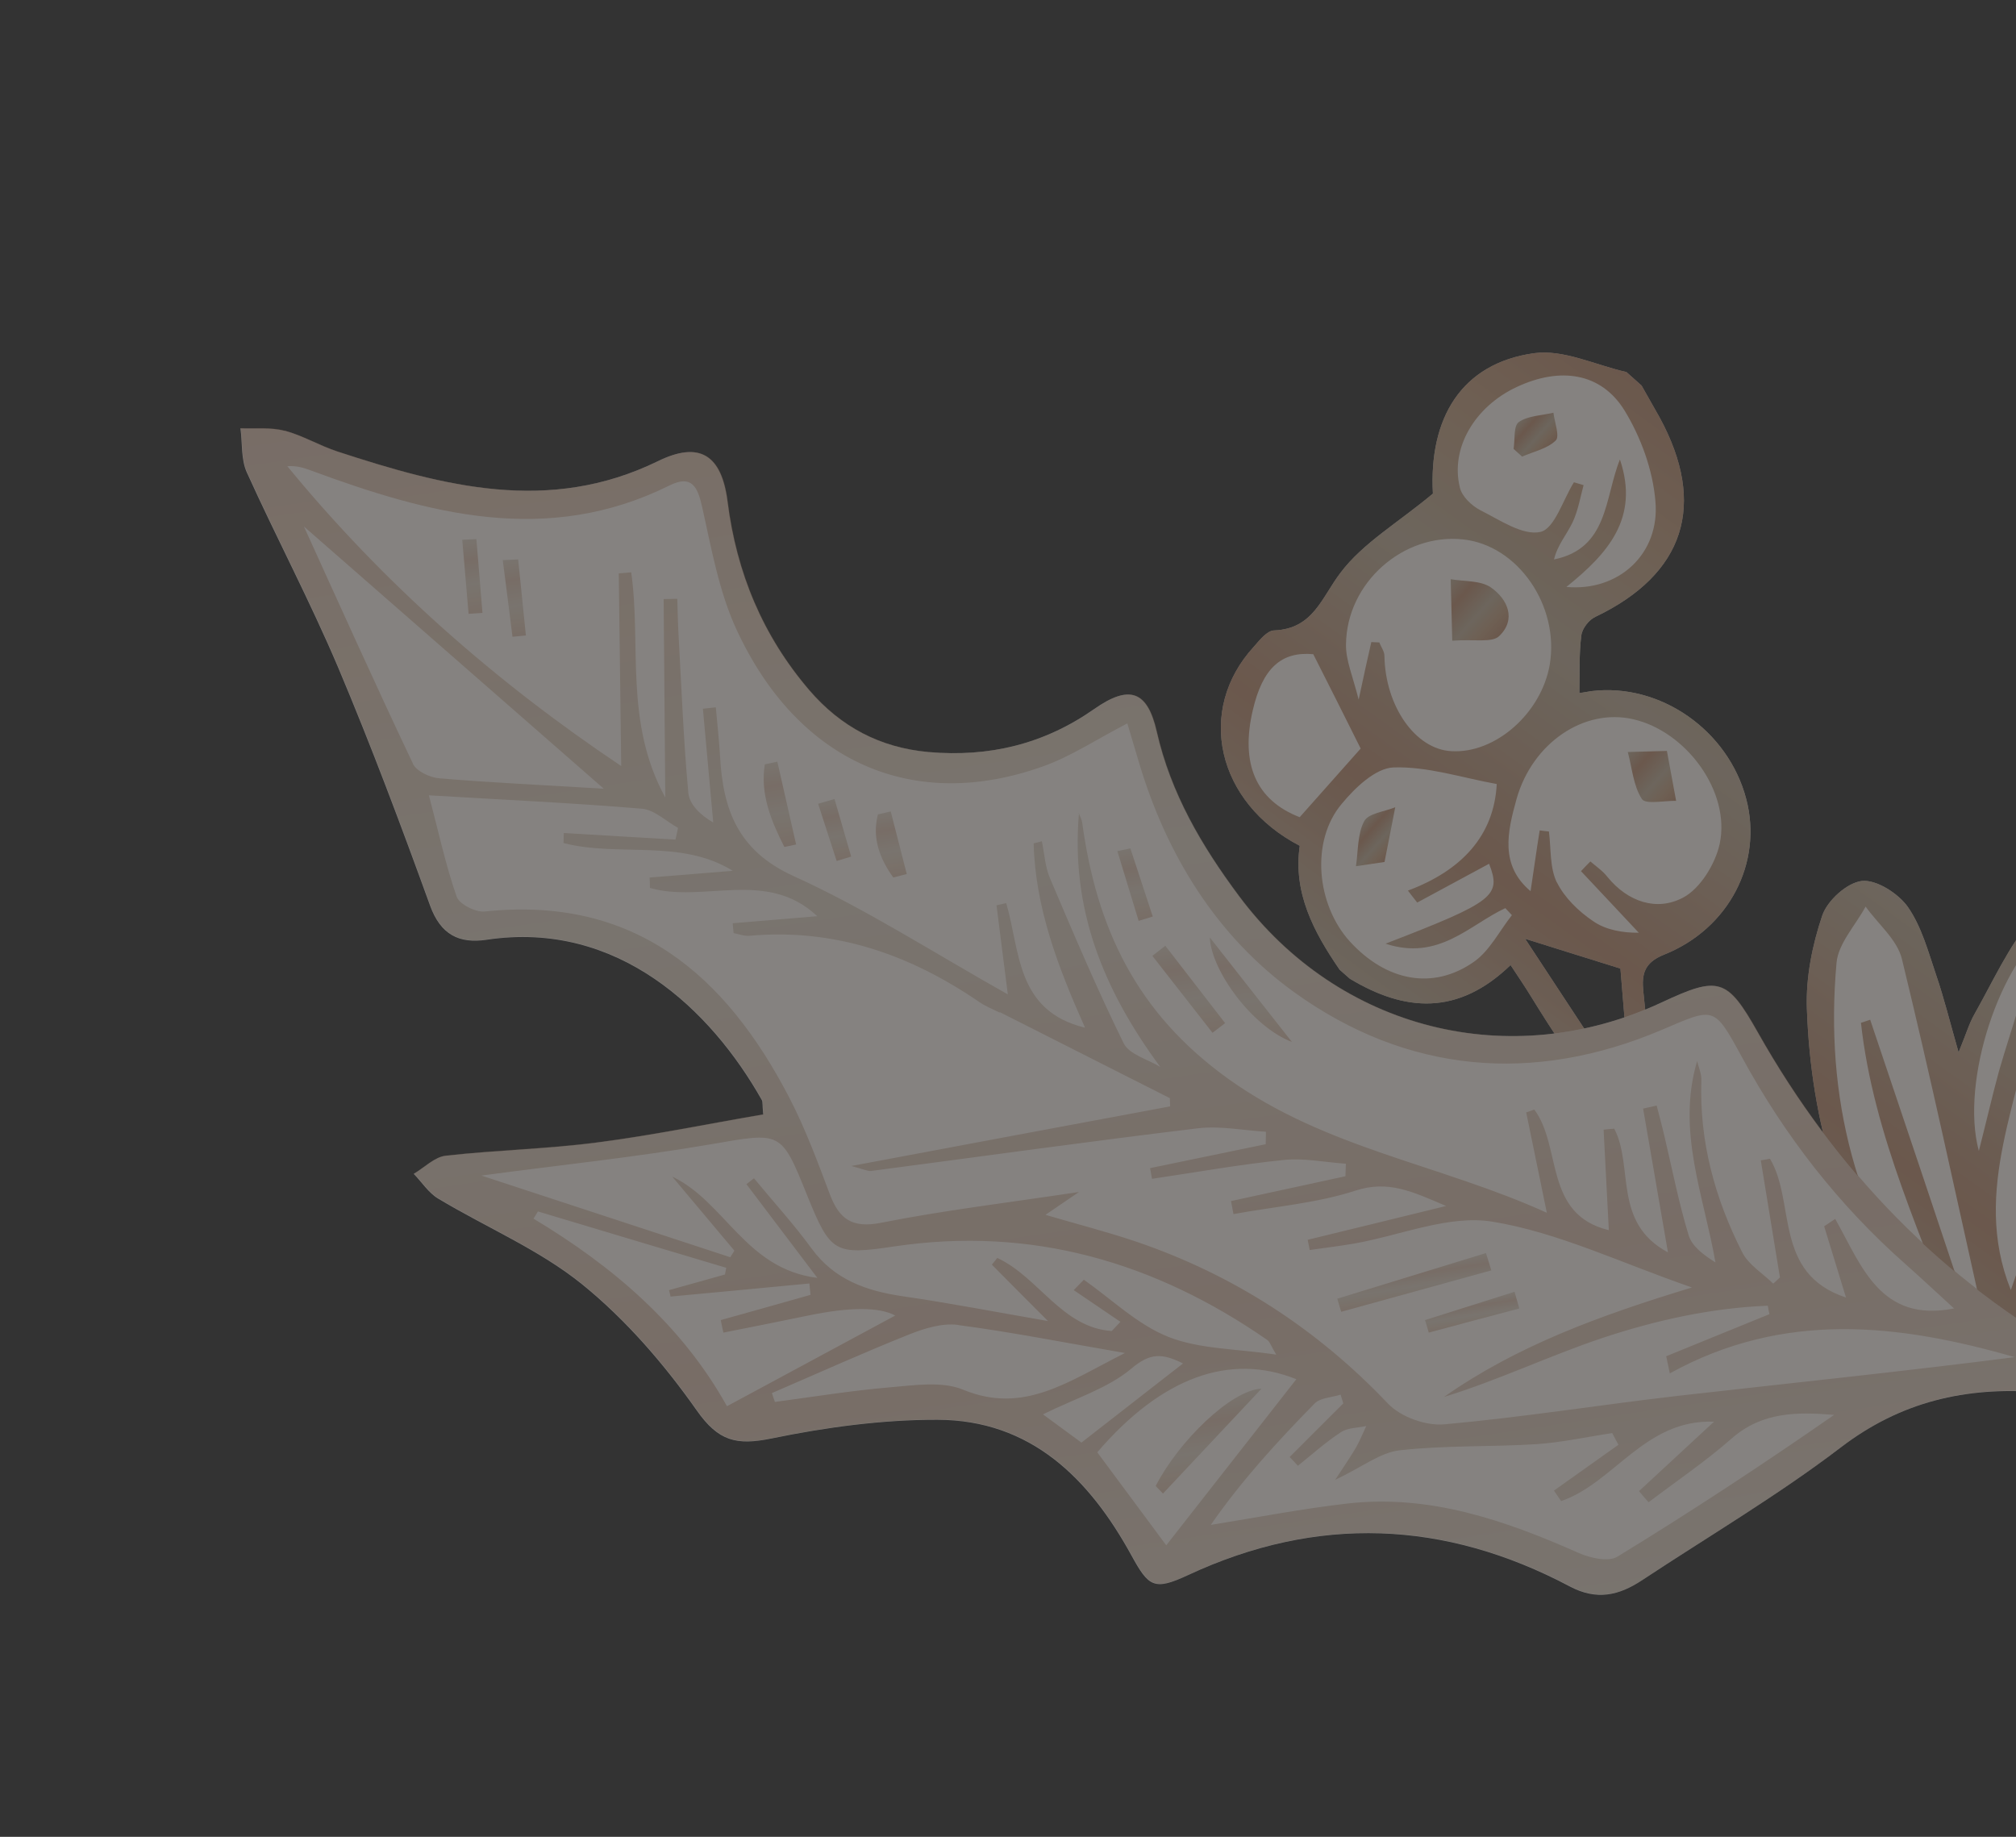 <?xml version="1.0" encoding="UTF-8"?> <svg xmlns="http://www.w3.org/2000/svg" width="135" height="123" viewBox="0 0 135 123" fill="none"><rect x="0" y="0" width="135" height="123" fill="#333333" stroke="none"/><g opacity="0.4"><path d="M85.337 42.215C84.852 42.217 84.359 42.859 83.959 43.31C80.083 47.532 81.448 53.738 87.037 56.637C86.583 59.774 87.964 62.399 89.71 64.938L90.392 65.539C94.075 67.754 97.628 68.028 101.154 64.624C101.673 65.407 102.111 66.057 102.52 66.723C108.528 76.53 115.976 84.945 126.129 90.682C132.271 94.168 133.108 94.004 135.791 87.709C138.58 81.179 140.984 74.475 141.852 67.354C142.003 66.066 142.235 64.705 141.896 63.514C141.557 62.324 140.769 60.686 139.822 60.406C138.73 60.084 136.794 60.65 136.06 61.536C134.488 63.41 133.454 65.721 132.235 67.881C131.864 68.522 131.667 69.228 131.155 70.469C130.566 68.405 130.181 66.838 129.661 65.316C129.129 63.753 128.685 62.059 127.757 60.731C127.115 59.827 125.668 58.902 124.697 58.991C123.697 59.095 122.374 60.292 122.027 61.304C121.36 63.275 120.927 65.437 120.995 67.504C121.255 75.153 123.332 82.272 127.835 88.557C128.083 88.909 128.295 89.299 128.502 89.663C128.379 89.832 128.237 89.984 128.115 90.154C125.505 88.366 122.843 86.634 120.267 84.771C119.05 83.89 118.039 82.719 116.848 81.786C111.823 77.842 110.593 72.246 110.041 66.364C109.932 65.254 110.093 64.466 111.412 63.935C115.804 62.191 118.048 57.754 116.938 53.513C115.735 48.893 111.162 45.713 106.56 46.28C106.334 46.31 106.111 46.365 105.76 46.407C105.79 45.035 105.735 43.783 105.892 42.557C105.942 42.099 106.396 41.506 106.83 41.308C112.812 38.447 114.32 33.792 111.129 27.943C110.722 27.229 110.326 26.519 109.927 25.819L108.911 24.913C106.843 24.448 104.678 23.372 102.717 23.653C97.851 24.336 95.677 28.006 95.954 33.055C93.606 35.015 91.27 36.36 89.776 38.342C88.496 40.011 87.951 42.103 85.337 42.215ZM102.156 62.872C104.572 63.634 106.537 64.239 108.511 64.858C108.713 67.414 108.952 70.089 109.158 72.755C109.032 72.814 108.894 72.87 108.764 72.941C106.604 69.674 104.458 66.399 102.141 62.88L102.156 62.872Z" fill="#FFF8F2"></path><g opacity="0.8"><path d="M85.337 42.215C84.852 42.217 84.359 42.859 83.959 43.31C80.083 47.532 81.448 53.738 87.037 56.637C86.583 59.774 87.964 62.399 89.71 64.938L90.392 65.539C94.075 67.754 97.628 68.028 101.154 64.624C101.673 65.407 102.111 66.057 102.52 66.723C108.528 76.53 115.976 84.945 126.129 90.682C132.271 94.168 133.108 94.004 135.791 87.709C138.58 81.179 140.984 74.475 141.852 67.354C142.003 66.066 142.235 64.705 141.896 63.514C141.557 62.324 140.769 60.686 139.822 60.406C138.73 60.084 136.794 60.65 136.06 61.536C134.488 63.41 133.454 65.721 132.235 67.881C131.864 68.522 131.667 69.228 131.155 70.469C130.566 68.405 130.181 66.838 129.661 65.316C129.129 63.753 128.685 62.059 127.757 60.731C127.115 59.827 125.668 58.902 124.697 58.991C123.697 59.095 122.374 60.292 122.027 61.304C121.36 63.275 120.927 65.437 120.995 67.504C121.255 75.153 123.332 82.272 127.835 88.557C128.083 88.909 128.295 89.299 128.502 89.663C128.379 89.832 128.237 89.984 128.115 90.154C125.505 88.366 122.843 86.634 120.267 84.771C119.05 83.89 118.039 82.719 116.848 81.786C111.823 77.842 110.593 72.246 110.041 66.364C109.932 65.254 110.093 64.466 111.412 63.935C115.804 62.191 118.048 57.754 116.938 53.513C115.735 48.893 111.162 45.713 106.56 46.28C106.334 46.31 106.111 46.365 105.76 46.407C105.79 45.035 105.735 43.783 105.892 42.557C105.942 42.099 106.396 41.506 106.83 41.308C112.812 38.447 114.32 33.792 111.129 27.943C110.722 27.229 110.326 26.519 109.927 25.819L108.911 24.913C106.843 24.448 104.678 23.372 102.717 23.653C97.851 24.336 95.677 28.006 95.954 33.055C93.606 35.015 91.27 36.36 89.776 38.342C88.496 40.011 87.951 42.103 85.337 42.215ZM134.641 86.352C131.969 79.65 135.455 73.508 136.228 67.159C135.932 67.095 135.617 67.014 135.317 66.962C134.843 68.567 134.32 70.132 133.857 71.74C133.42 73.343 133.043 74.989 132.512 77.073C131.242 72.349 134.004 64.272 137.336 61.974C138.879 60.891 139.995 61.257 140.256 63.078C140.44 64.465 140.466 65.975 140.157 67.35C139.208 71.467 138.11 75.552 136.967 79.625C136.307 81.901 135.421 84.123 134.657 86.381L134.641 86.352ZM129.795 88.978C124.246 81.718 122.178 73.463 122.982 64.469C123.095 63.182 124.255 61.962 124.929 60.707C125.759 61.873 127.038 62.917 127.359 64.211C129.269 72.056 130.965 79.972 132.727 87.87C132.748 87.961 132.602 88.088 132.152 88.912C129.745 81.683 127.492 74.996 125.235 68.284C125.02 68.354 124.828 68.431 124.617 68.49C125.451 76.041 128.766 82.945 131.609 90.629C130.63 89.758 130.13 89.441 129.783 88.975L129.795 88.978ZM104.89 39.305C107.64 37.089 109.808 34.712 108.477 30.77C107.444 33.324 107.712 36.722 104.065 37.462C104.289 36.499 104.923 35.789 105.31 34.971C105.669 34.205 105.822 33.317 106.044 32.486C105.821 32.42 105.62 32.361 105.397 32.295C104.666 33.46 104.104 35.402 103.156 35.619C101.974 35.887 100.426 34.812 99.117 34.159C98.551 33.859 97.894 33.253 97.759 32.643C97.106 30.015 98.756 27.22 101.578 25.909C104.472 24.559 107.206 24.943 108.782 27.48C109.877 29.269 110.681 31.469 110.852 33.555C111.177 37.092 108.379 39.633 104.878 39.302L104.89 39.305ZM102.156 62.872C104.572 63.634 106.537 64.239 108.511 64.858C108.713 67.414 108.952 70.089 109.158 72.755C109.032 72.814 108.894 72.87 108.764 72.941C106.604 69.674 104.458 66.399 102.141 62.88L102.156 62.872ZM104.253 59.094C103.77 58.103 103.87 56.824 103.723 55.679C103.524 55.656 103.299 55.638 103.103 55.605C102.885 56.958 102.704 58.309 102.494 59.677C100.427 57.939 100.941 55.705 101.556 53.5C102.615 49.754 106.07 47.407 109.361 48.161C112.914 48.968 115.899 53.012 115.159 56.501C114.868 57.856 113.844 59.516 112.699 60.111C110.948 61.035 109.015 60.404 107.645 58.727C107.329 58.319 106.885 58.018 106.498 57.686C106.278 57.899 106.08 58.119 105.87 58.336C107.16 59.711 108.461 61.088 109.74 62.459C108.671 62.471 107.517 62.275 106.666 61.672C105.706 61.025 104.755 60.102 104.249 59.068L104.253 59.094ZM89.837 53.842C90.744 52.741 92.111 51.437 93.311 51.391C95.588 51.313 97.894 52.079 100.228 52.502C100.047 55.986 97.848 58.304 94.28 59.637C94.484 59.891 94.688 60.182 94.903 60.439C96.516 59.571 98.118 58.699 99.717 57.839C100.538 59.983 100.11 60.366 92.781 63.192C96.347 64.367 98.399 61.932 100.802 60.812C100.95 60.965 101.096 61.129 101.244 61.282C100.413 62.333 99.75 63.676 98.698 64.407C95.948 66.332 92.817 65.698 90.39 63.043C88.143 60.562 87.761 56.318 89.837 53.842ZM92.704 43.931C92.72 43.633 92.482 43.332 92.368 43.02C92.199 43.019 92.011 42.999 91.83 42.995C91.585 44.073 91.345 45.129 90.982 46.851C90.581 45.255 90.115 44.208 90.134 43.16C90.171 39.015 93.975 35.693 97.968 36.121C101.635 36.502 104.436 40.552 103.779 44.501C103.218 47.752 100.15 50.468 97.207 50.301C94.781 50.19 92.758 47.279 92.708 43.92L92.704 43.931ZM87.935 43.794C89.024 45.933 90.012 47.921 91.117 50.125L87.033 54.722C84.109 53.591 83.05 51.147 83.893 47.555C84.549 44.72 85.819 43.618 87.932 43.806L87.935 43.794Z" fill="url(#paint0_linear_1_1735)"></path><path d="M111.628 50.285C110.479 50.321 109.748 50.335 109.002 50.357C109.293 51.424 109.375 52.623 109.949 53.508C110.19 53.882 111.446 53.611 112.24 53.627C112.055 52.615 111.869 51.604 111.625 50.296L111.628 50.285Z" fill="url(#paint1_linear_1_1735)"></path><path d="M97.261 42.903C98.735 42.793 99.916 43.057 100.393 42.593C101.56 41.471 100.955 40.117 99.84 39.34C99.147 38.856 98.054 38.946 97.144 38.786C97.172 40.005 97.213 41.217 97.249 42.9L97.261 42.903Z" fill="url(#paint2_linear_1_1735)"></path><path d="M92.714 57.721C92.986 56.347 93.204 55.2 93.433 54.056C92.715 54.353 91.631 54.457 91.351 54.992C90.892 55.85 90.957 56.983 90.801 58.004C91.346 57.922 91.902 57.844 92.714 57.721Z" fill="url(#paint3_linear_1_1735)"></path><path d="M101.919 30.577C102.698 30.238 103.614 30.048 104.176 29.499C104.464 29.221 104.101 28.277 104.024 27.637C103.229 27.826 102.317 27.835 101.707 28.261C101.341 28.516 101.457 29.435 101.357 30.06C101.547 30.237 101.741 30.403 101.93 30.58L101.919 30.577Z" fill="url(#paint4_linear_1_1735)"></path></g><path d="M19.048 28.837C20.273 29.163 21.392 29.845 22.607 30.24C29.69 32.55 36.737 34.45 44.055 30.882C46.846 29.513 48.323 30.459 48.718 33.592C49.32 38.361 51.068 42.572 54.194 46.222C56.304 48.674 58.922 50.066 62.178 50.361C66.242 50.714 69.906 49.833 73.266 47.482C75.635 45.82 76.837 46.26 77.458 48.999C78.402 53.143 80.468 56.648 82.966 60.003C89.657 68.97 101.11 71.868 111.283 67.12C115.093 65.338 115.653 65.492 117.705 69.126C122.921 78.372 130.024 85.74 139.346 90.929C139.886 91.234 140.347 91.685 140.838 92.073C140.756 92.351 140.696 92.636 140.628 92.907C139.261 93.024 137.878 93.318 136.525 93.221C131.641 92.857 127.29 93.849 123.268 96.925C119.03 100.156 114.411 102.874 109.954 105.822C108.42 106.834 106.932 107.195 105.12 106.235C96.75 101.8 88.205 101.444 79.566 105.471C77.275 106.539 76.92 106.264 75.755 104.139C72.942 99.019 69.039 95.092 62.781 95.073C59.064 95.065 55.303 95.577 51.652 96.328C49.32 96.802 48.108 96.517 46.65 94.439C44.474 91.349 41.911 88.375 38.988 86.009C36.114 83.682 32.555 82.195 29.345 80.265C28.696 79.879 28.252 79.167 27.704 78.605C28.421 78.187 29.105 77.468 29.867 77.391C33.226 77.014 36.613 76.948 39.965 76.509C43.706 76.027 47.421 75.259 51.109 74.628C51.042 73.954 51.08 73.783 51.017 73.668C47.606 67.621 41.362 61.609 32.589 62.93C30.738 63.207 29.503 62.588 28.796 60.635C26.854 55.276 24.857 49.937 22.64 44.69C20.762 40.259 18.505 36.006 16.519 31.616C16.133 30.75 16.235 29.666 16.102 28.682C17.096 28.721 18.125 28.601 19.056 28.852L19.048 28.837Z" fill="#FFF8F2"></path><g opacity="0.4"><path d="M140.646 92.887C139.279 93.004 137.896 93.299 136.543 93.202C131.66 92.837 127.308 93.829 123.286 96.906C119.048 100.136 114.429 102.854 109.973 105.802C108.438 106.815 106.95 107.175 105.138 106.216C96.768 101.781 88.224 101.425 79.584 105.451C77.294 106.519 76.939 106.244 75.773 104.119C72.961 99 69.057 95.073 62.799 95.053C59.082 95.046 55.321 95.558 51.671 96.309C49.349 96.786 48.126 96.497 46.668 94.419C44.492 91.329 41.93 88.355 39.006 85.99C36.132 83.662 32.573 82.175 29.364 80.246C28.714 79.86 28.271 79.147 27.722 78.585C28.439 78.167 29.124 77.449 29.886 77.371C33.244 76.994 36.634 76.918 39.983 76.489C43.724 76.007 47.44 75.239 51.127 74.608C51.06 73.934 51.098 73.764 51.035 73.648C47.624 67.601 41.38 61.589 32.607 62.91C30.756 63.188 29.522 62.569 28.814 60.615C26.872 55.256 24.875 49.917 22.658 44.671C20.78 40.239 18.523 35.987 16.538 31.596C16.151 30.731 16.253 29.646 16.12 28.662C17.114 28.701 18.143 28.581 19.074 28.832C20.299 29.157 21.418 29.839 22.633 30.235C29.716 32.545 36.763 34.445 44.081 30.877C46.871 29.508 48.349 30.453 48.744 33.587C49.346 38.356 51.094 42.568 54.22 46.217C56.33 48.669 58.948 50.06 62.204 50.356C66.268 50.708 69.932 49.828 73.292 47.477C75.661 45.815 76.863 46.255 77.484 48.994C78.428 53.138 80.494 56.643 82.992 59.998C89.683 68.965 101.136 71.863 111.309 67.115C115.119 65.333 115.679 65.487 117.731 69.121C122.947 78.367 130.05 85.735 139.372 90.924C139.912 91.229 140.373 91.68 140.864 92.067C140.782 92.346 140.722 92.631 140.654 92.902L140.646 92.887ZM72.231 54.432C72.312 54.65 72.441 54.87 72.47 55.097C73.434 62.129 76.079 67.817 82.257 72.247C88.786 76.925 96.405 77.953 103.583 81.212C103.054 78.657 102.629 76.569 102.201 74.492C102.379 74.423 102.564 74.369 102.742 74.3C104.611 76.791 103.359 81.315 107.734 82.377C107.613 80.04 107.5 77.838 107.384 75.647C107.622 75.621 107.86 75.594 108.095 75.579C109.421 78.103 107.978 81.88 111.693 83.862C111.086 80.339 110.558 77.288 110.03 74.236C110.329 74.167 110.639 74.101 110.938 74.032C111.117 74.739 111.31 75.438 111.474 76.153C111.991 78.341 112.417 80.55 113.076 82.708C113.3 83.465 114.096 84.051 114.874 84.535C114.081 80 112.265 75.732 113.647 71.053C113.751 71.483 113.949 71.917 113.931 72.348C113.789 76.437 114.84 80.261 116.663 83.852C117.081 84.691 118.039 85.264 118.743 85.957C118.892 85.819 119.042 85.682 119.192 85.544C118.763 82.934 118.338 80.313 117.91 77.703C118.115 77.666 118.319 77.63 118.524 77.593C120.268 80.507 118.726 85.273 123.616 86.888C123.053 85.061 122.602 83.596 122.154 82.118C122.398 81.948 122.65 81.793 122.894 81.622C124.66 84.749 125.899 88.592 130.851 87.619C129.697 86.564 128.682 85.61 127.636 84.683C123.127 80.71 119.503 76.041 116.638 70.773C114.761 67.323 114.806 67.458 111.285 68.962C102.655 72.627 94.206 71.864 86.682 66.455C81.487 62.715 78.099 57.244 76.251 50.992C76.002 50.155 75.752 49.319 75.49 48.441C73.475 49.482 71.768 50.625 69.884 51.304C61.18 54.439 53.443 51.063 49.323 42.165C48.147 39.625 47.643 36.739 47.022 33.962C46.709 32.561 46.31 31.777 44.821 32.513C36.631 36.575 28.704 34.415 20.817 31.503C20.348 31.328 19.861 31.172 19.241 31.22C25.681 39.07 33.203 45.678 41.599 51.295C41.542 46.893 41.491 42.638 41.436 38.394C41.711 38.366 41.993 38.353 42.268 38.325C42.957 43.168 41.788 48.359 44.55 53.403C44.508 48.581 44.476 44.344 44.44 40.117C44.745 40.11 45.05 40.103 45.355 40.097C45.38 40.916 45.393 41.731 45.44 42.557C45.638 46.068 45.771 49.596 46.094 53.096C46.169 53.869 46.892 54.58 47.762 55.079C47.531 52.539 47.3 49.999 47.069 47.46C47.358 47.424 47.644 47.4 47.933 47.364C48.033 48.459 48.156 49.562 48.219 50.659C48.416 54.218 49.408 56.97 53.146 58.668C57.975 60.858 62.48 63.776 67.489 66.588C67.195 64.26 66.956 62.445 66.731 60.622C66.951 60.578 67.162 60.519 67.381 60.474C68.322 63.684 68.023 67.691 72.657 68.817C70.836 64.73 69.328 60.771 69.217 56.474C69.399 56.431 69.581 56.388 69.767 56.334C69.943 57.173 69.985 58.057 70.316 58.822C71.896 62.535 73.466 66.246 75.245 69.86C75.616 70.612 76.855 70.93 77.696 71.445C73.82 66.193 71.697 60.792 72.253 54.439L72.231 54.432ZM66.947 67.809C66.471 67.572 65.972 67.376 65.55 67.081C60.915 63.907 55.873 62.151 50.185 62.664C49.837 62.694 49.479 62.552 49.124 62.483C49.105 62.26 49.087 62.036 49.065 61.824C50.864 61.677 52.679 61.523 54.728 61.352C51.346 58.161 47.107 60.494 43.524 59.46C43.519 59.229 43.515 58.997 43.5 58.763C45.362 58.61 47.21 58.465 49.072 58.313C45.578 56.154 41.453 57.407 37.736 56.454C37.743 56.226 37.747 56.009 37.754 55.781C40.24 55.934 42.73 56.076 45.232 56.221C45.296 55.962 45.349 55.699 45.403 55.436C44.601 54.993 43.821 54.23 42.995 54.155C38.301 53.762 33.603 53.549 28.722 53.258C29.378 55.754 29.847 57.94 30.581 60.047C30.761 60.548 31.846 61.099 32.458 61.037C42.486 59.978 48.599 65.284 52.873 73.537C53.937 75.596 54.752 77.799 55.573 79.98C56.2 81.631 57.056 82.26 58.984 81.884C63.154 81.057 67.386 80.55 72.254 79.82C71.195 80.536 70.649 80.908 70.01 81.349C72.082 81.962 74.1 82.473 76.071 83.14C82.599 85.359 88.191 88.986 92.96 94.004C93.802 94.883 95.489 95.491 96.709 95.379C101.935 94.911 107.138 94.074 112.356 93.471C119.877 92.616 127.398 91.845 134.915 90.879C127.177 88.654 119.462 87.744 111.818 91.967C111.739 91.581 111.656 91.205 111.576 90.818C113.878 89.874 116.188 88.945 118.49 88.002C118.45 87.808 118.407 87.626 118.378 87.436C114.604 87.581 110.883 88.408 107.31 89.594C103.734 90.791 100.317 92.434 96.694 93.545C101.568 90.127 107.071 88.106 113.3 86.214C108.507 84.556 104.335 82.524 99.942 81.808C97.018 81.332 93.784 82.727 90.678 83.275C89.695 83.445 88.691 83.561 87.704 83.705C87.663 83.475 87.611 83.241 87.566 83.022C90.475 82.319 93.377 81.601 96.837 80.757C94.546 79.778 92.964 79.02 90.768 79.728C88.154 80.579 85.328 80.798 82.599 81.301C82.541 81.005 82.491 80.724 82.433 80.428C84.983 79.873 87.545 79.321 90.096 78.766C90.104 78.49 90.117 78.203 90.125 77.927C88.736 77.832 87.333 77.538 85.984 77.673C83.024 77.974 80.094 78.501 77.143 78.938C77.105 78.696 77.053 78.463 77.015 78.222C79.596 77.688 82.176 77.154 84.757 76.62C84.766 76.344 84.763 76.064 84.772 75.788C83.262 75.694 81.718 75.383 80.239 75.552C72.928 76.433 65.636 77.453 58.339 78.411C58.101 78.437 57.839 78.299 57.008 78.078C64.51 76.672 71.435 75.374 78.357 74.087C78.351 73.904 78.345 73.72 78.338 73.537C74.544 71.616 70.739 69.692 66.945 67.772L66.947 67.809ZM48.903 84.188C48.994 84.045 49.087 83.891 49.178 83.749C47.79 82.091 46.399 80.444 45.011 78.786C48.569 80.48 49.919 84.973 54.733 85.571C53 83.278 51.49 81.294 49.984 79.298C50.156 79.167 50.317 79.033 50.489 78.902C51.782 80.472 53.157 81.968 54.346 83.603C55.881 85.705 58.025 86.447 60.463 86.804C63.6 87.258 66.716 87.863 70.174 88.461C68.762 87.05 67.596 85.87 66.419 84.686C66.535 84.539 66.651 84.391 66.782 84.236C69.543 85.512 71.109 88.906 74.447 89.129C74.642 88.921 74.834 88.723 75.029 88.514C73.99 87.807 72.939 87.097 71.9 86.39C72.127 86.154 72.355 85.919 72.579 85.694C74.455 87.012 76.182 88.709 78.243 89.524C80.349 90.352 82.796 90.312 85.464 90.712C85.121 90.15 85.041 89.848 84.849 89.719C77.316 84.501 69.072 82.102 59.899 83.463C55.894 84.061 55.613 83.905 54.058 80.066C52.292 75.667 52.309 75.817 47.587 76.628C42.558 77.492 37.485 78.017 32.237 78.72C37.859 80.562 43.37 82.372 48.881 84.182L48.903 84.188ZM108.381 96.755C108.24 96.495 108.098 96.235 107.96 95.964C106.274 96.217 104.589 96.592 102.883 96.706C99.835 96.896 96.769 96.777 93.736 97.117C92.447 97.257 91.242 98.222 89.408 99.097C90.071 98.082 90.471 97.509 90.821 96.898C91.074 96.452 91.266 95.964 91.489 95.496C90.92 95.619 90.247 95.602 89.794 95.904C88.773 96.572 87.864 97.394 86.912 98.154C86.729 97.955 86.546 97.755 86.359 97.567C87.56 96.371 88.75 95.172 89.952 93.976C89.889 93.776 89.835 93.59 89.773 93.39C89.184 93.58 88.416 93.595 88.036 93.98C85.54 96.525 83.127 99.156 81.079 102.113C84.131 101.621 87.177 101.031 90.249 100.679C95.739 100.059 100.761 101.797 105.689 103.98C106.47 104.331 107.707 104.612 108.316 104.235C113.237 101.23 118.065 98.053 122.822 94.745C120.337 94.544 118.002 94.533 115.958 96.328C114.206 97.87 112.255 99.183 110.396 100.597C110.178 100.351 109.96 100.105 109.756 99.851C111.359 98.362 112.973 96.876 114.775 95.203C110.152 95.025 108.105 99.29 104.544 100.516C104.382 100.286 104.219 100.057 104.06 99.816C105.499 98.799 106.931 97.768 108.37 96.752L108.381 96.755ZM27.642 51.134C27.88 51.641 28.784 52.065 29.411 52.117C32.921 52.415 36.437 52.569 40.434 52.817C33.436 46.692 26.887 40.977 20.351 35.255C22.746 40.517 25.143 45.853 27.653 51.137L27.642 51.134ZM48.543 85.366C48.578 85.207 48.598 85.055 48.633 84.896C44.425 83.641 40.216 82.385 36.022 81.122C35.925 81.287 35.831 81.441 35.723 81.603C41.064 84.805 45.675 88.759 48.681 94.166C52.586 92.061 56.275 90.073 59.949 88.093C58.868 87.516 56.934 87.514 54.148 88.088C52.25 88.484 50.347 88.855 48.441 89.237C48.38 88.952 48.315 88.679 48.265 88.397C50.272 87.839 52.267 87.278 54.276 86.708C54.253 86.459 54.222 86.196 54.199 85.947C51.095 86.241 48.003 86.539 44.902 86.823C44.872 86.68 44.841 86.538 44.799 86.392C46.052 86.048 47.308 85.692 48.55 85.344L48.543 85.366ZM64.161 88.72C63.124 88.583 61.927 88.944 60.911 89.347C57.807 90.586 54.759 91.963 51.691 93.286C51.753 93.486 51.827 93.69 51.892 93.879C54.464 93.536 57.023 93.117 59.608 92.899C61.235 92.762 63.089 92.474 64.502 93.061C68.564 94.733 71.534 92.509 75.332 90.602C71.205 89.892 67.692 89.194 64.147 88.728L64.161 88.72ZM78.093 103.484C80.931 99.864 83.889 96.086 86.808 92.357C82.379 90.576 77.803 92.204 73.478 97.251C74.993 99.297 76.501 101.33 78.104 103.488L78.093 103.484ZM72.407 96.608C74.703 94.826 76.893 93.111 79.22 91.303C77.806 90.594 77.005 90.6 75.78 91.631C74.197 92.969 72.029 93.624 69.842 94.711C70.857 95.459 71.615 96.01 72.411 96.596L72.407 96.608Z" fill="url(#paint5_linear_1_1735)"></path><path d="M86.513 69.773C84.706 67.483 82.902 65.181 81.01 62.769C81.113 65.004 83.845 68.755 86.513 69.773Z" fill="url(#paint6_linear_1_1735)"></path><path d="M77.167 64.008C78.513 65.726 79.848 67.441 81.194 69.159C81.477 68.94 81.757 68.731 82.039 68.512C80.708 66.786 79.365 65.057 78.034 63.331C77.747 63.561 77.465 63.781 77.167 64.008Z" fill="url(#paint7_linear_1_1735)"></path><path d="M51.215 51.181C50.894 53.17 51.636 54.964 52.523 56.716C52.782 56.66 53.042 56.603 53.312 56.549C52.888 54.704 52.478 52.85 52.054 51.005C51.77 51.066 51.499 51.12 51.215 51.181Z" fill="url(#paint8_linear_1_1735)"></path><path d="M60.722 58.532C60.361 57.129 60.008 55.74 59.647 54.337C59.362 54.399 59.074 54.471 58.79 54.533C58.388 56.098 58.891 57.47 59.818 58.761C60.12 58.681 60.419 58.612 60.711 58.529L60.722 58.532Z" fill="url(#paint9_linear_1_1735)"></path><path d="M33.666 37.505C33.887 39.217 34.108 40.93 34.318 42.64C34.618 42.607 34.916 42.586 35.216 42.554C35.039 40.854 34.874 39.157 34.698 37.458C34.353 37.477 34.008 37.496 33.666 37.505Z" fill="url(#paint10_linear_1_1735)"></path><path d="M30.954 36.146C31.096 37.799 31.238 39.452 31.379 41.105C31.687 41.087 31.999 41.058 32.307 41.04C32.177 39.391 32.032 37.748 31.901 36.099C31.582 36.113 31.262 36.128 30.954 36.146Z" fill="url(#paint11_linear_1_1735)"></path><path d="M74.826 57.004C75.299 58.561 75.775 60.107 76.248 61.664C76.568 61.565 76.874 61.474 77.194 61.374C76.697 59.859 76.2 58.343 75.695 56.812C75.41 56.874 75.125 56.935 74.829 56.993L74.826 57.004Z" fill="url(#paint12_linear_1_1735)"></path><path d="M54.784 53.822C55.195 55.094 55.615 56.381 56.026 57.654C56.346 57.554 56.678 57.459 56.998 57.359C56.626 56.074 56.255 54.789 55.883 53.505C55.512 53.613 55.155 53.714 54.784 53.822Z" fill="url(#paint13_linear_1_1735)"></path><path d="M99.504 83.909C96.186 84.928 92.868 85.947 89.551 86.965C89.635 87.257 89.718 87.548 89.813 87.842C93.163 86.918 96.513 85.993 99.864 85.069C99.747 84.683 99.631 84.298 99.504 83.909Z" fill="url(#paint14_linear_1_1735)"></path><path d="M101.427 86.5C99.424 87.131 97.431 87.766 95.427 88.398C95.514 88.678 95.59 88.955 95.677 89.235C97.702 88.694 99.716 88.15 101.738 87.621C101.63 87.25 101.533 86.882 101.424 86.511L101.427 86.5Z" fill="url(#paint15_linear_1_1735)"></path><path d="M77.867 100.026C79.987 97.769 82.093 95.52 84.476 92.989C82.413 93.083 78.887 96.572 77.389 99.509C77.557 99.68 77.713 99.847 77.881 100.018L77.867 100.026Z" fill="url(#paint16_linear_1_1735)"></path></g></g><defs><linearGradient id="paint0_linear_1_1735" x1="129.021" y1="39.321" x2="103.456" y2="74.901" gradientUnits="userSpaceOnUse"><stop stop-color="#AD7352"></stop><stop offset="0.19" stop-color="#B88B67"></stop><stop offset="0.41" stop-color="#B39E85"></stop><stop offset="0.74" stop-color="#AD7352"></stop><stop offset="1" stop-color="#B39E85"></stop></linearGradient><linearGradient id="paint1_linear_1_1735" x1="112.427" y1="53.44" x2="108.989" y2="50.382" gradientUnits="userSpaceOnUse"><stop stop-color="#AD7352"></stop><stop offset="0.19" stop-color="#B88B67"></stop><stop offset="0.41" stop-color="#B39E85"></stop><stop offset="0.74" stop-color="#AD7352"></stop><stop offset="1" stop-color="#B39E85"></stop></linearGradient><linearGradient id="paint2_linear_1_1735" x1="100.287" y1="42.737" x2="96.579" y2="39.44" gradientUnits="userSpaceOnUse"><stop stop-color="#AD7352"></stop><stop offset="0.19" stop-color="#B88B67"></stop><stop offset="0.41" stop-color="#B39E85"></stop><stop offset="0.74" stop-color="#AD7352"></stop><stop offset="1" stop-color="#B39E85"></stop></linearGradient><linearGradient id="paint3_linear_1_1735" x1="93.254" y1="57.13" x2="91.118" y2="55.231" gradientUnits="userSpaceOnUse"><stop stop-color="#AD7352"></stop><stop offset="0.19" stop-color="#B88B67"></stop><stop offset="0.41" stop-color="#B39E85"></stop><stop offset="0.74" stop-color="#AD7352"></stop><stop offset="1" stop-color="#B39E85"></stop></linearGradient><linearGradient id="paint4_linear_1_1735" x1="103.808" y1="29.931" x2="101.802" y2="28.147" gradientUnits="userSpaceOnUse"><stop stop-color="#AD7352"></stop><stop offset="0.19" stop-color="#B88B67"></stop><stop offset="0.41" stop-color="#B39E85"></stop><stop offset="0.74" stop-color="#AD7352"></stop><stop offset="1" stop-color="#B39E85"></stop></linearGradient><linearGradient id="paint5_linear_1_1735" x1="72.395" y1="20.287" x2="85.867" y2="110.079" gradientUnits="userSpaceOnUse"><stop stop-color="#AD7352"></stop><stop offset="0.19" stop-color="#B88B67"></stop><stop offset="0.41" stop-color="#B39E85"></stop><stop offset="0.74" stop-color="#AD7352"></stop><stop offset="1" stop-color="#B39E85"></stop></linearGradient><linearGradient id="paint6_linear_1_1735" x1="84.35" y1="70.161" x2="83.202" y2="62.509" gradientUnits="userSpaceOnUse"><stop stop-color="#AD7352"></stop><stop offset="0.19" stop-color="#B88B67"></stop><stop offset="0.41" stop-color="#B39E85"></stop><stop offset="0.74" stop-color="#AD7352"></stop><stop offset="1" stop-color="#B39E85"></stop></linearGradient><linearGradient id="paint7_linear_1_1735" x1="80.088" y1="69.391" x2="79.164" y2="63.232" gradientUnits="userSpaceOnUse"><stop stop-color="#AD7352"></stop><stop offset="0.19" stop-color="#B88B67"></stop><stop offset="0.41" stop-color="#B39E85"></stop><stop offset="0.74" stop-color="#AD7352"></stop><stop offset="1" stop-color="#B39E85"></stop></linearGradient><linearGradient id="paint8_linear_1_1735" x1="52.572" y1="56.778" x2="51.722" y2="51.114" gradientUnits="userSpaceOnUse"><stop stop-color="#AD7352"></stop><stop offset="0.19" stop-color="#B88B67"></stop><stop offset="0.41" stop-color="#B39E85"></stop><stop offset="0.74" stop-color="#AD7352"></stop><stop offset="1" stop-color="#B39E85"></stop></linearGradient><linearGradient id="paint9_linear_1_1735" x1="59.938" y1="58.809" x2="59.284" y2="54.455" gradientUnits="userSpaceOnUse"><stop stop-color="#AD7352"></stop><stop offset="0.19" stop-color="#B88B67"></stop><stop offset="0.41" stop-color="#B39E85"></stop><stop offset="0.74" stop-color="#AD7352"></stop><stop offset="1" stop-color="#B39E85"></stop></linearGradient><linearGradient id="paint10_linear_1_1735" x1="34.911" y1="42.663" x2="34.137" y2="37.504" gradientUnits="userSpaceOnUse"><stop stop-color="#AD7352"></stop><stop offset="0.19" stop-color="#B88B67"></stop><stop offset="0.41" stop-color="#B39E85"></stop><stop offset="0.74" stop-color="#AD7352"></stop><stop offset="1" stop-color="#B39E85"></stop></linearGradient><linearGradient id="paint11_linear_1_1735" x1="32.04" y1="41.143" x2="31.292" y2="36.157" gradientUnits="userSpaceOnUse"><stop stop-color="#AD7352"></stop><stop offset="0.19" stop-color="#B88B67"></stop><stop offset="0.41" stop-color="#B39E85"></stop><stop offset="0.74" stop-color="#AD7352"></stop><stop offset="1" stop-color="#B39E85"></stop></linearGradient><linearGradient id="paint12_linear_1_1735" x1="76.398" y1="61.709" x2="75.674" y2="56.883" gradientUnits="userSpaceOnUse"><stop stop-color="#AD7352"></stop><stop offset="0.19" stop-color="#B88B67"></stop><stop offset="0.41" stop-color="#B39E85"></stop><stop offset="0.74" stop-color="#AD7352"></stop><stop offset="1" stop-color="#B39E85"></stop></linearGradient><linearGradient id="paint13_linear_1_1735" x1="56.223" y1="57.699" x2="55.611" y2="53.62" gradientUnits="userSpaceOnUse"><stop stop-color="#AD7352"></stop><stop offset="0.19" stop-color="#B88B67"></stop><stop offset="0.41" stop-color="#B39E85"></stop><stop offset="0.74" stop-color="#AD7352"></stop><stop offset="1" stop-color="#B39E85"></stop></linearGradient><linearGradient id="paint14_linear_1_1735" x1="94.887" y1="87.143" x2="94.523" y2="84.719" gradientUnits="userSpaceOnUse"><stop stop-color="#AD7352"></stop><stop offset="0.19" stop-color="#B88B67"></stop><stop offset="0.41" stop-color="#B39E85"></stop><stop offset="0.74" stop-color="#AD7352"></stop><stop offset="1" stop-color="#B39E85"></stop></linearGradient><linearGradient id="paint15_linear_1_1735" x1="98.724" y1="88.835" x2="98.45" y2="87.008" gradientUnits="userSpaceOnUse"><stop stop-color="#AD7352"></stop><stop offset="0.19" stop-color="#B88B67"></stop><stop offset="0.41" stop-color="#B39E85"></stop><stop offset="0.74" stop-color="#AD7352"></stop><stop offset="1" stop-color="#B39E85"></stop></linearGradient><linearGradient id="paint16_linear_1_1735" x1="81.43" y1="99.559" x2="80.542" y2="93.642" gradientUnits="userSpaceOnUse"><stop stop-color="#AD7352"></stop><stop offset="0.19" stop-color="#B88B67"></stop><stop offset="0.41" stop-color="#B39E85"></stop><stop offset="0.74" stop-color="#AD7352"></stop><stop offset="1" stop-color="#B39E85"></stop></linearGradient></defs></svg> 